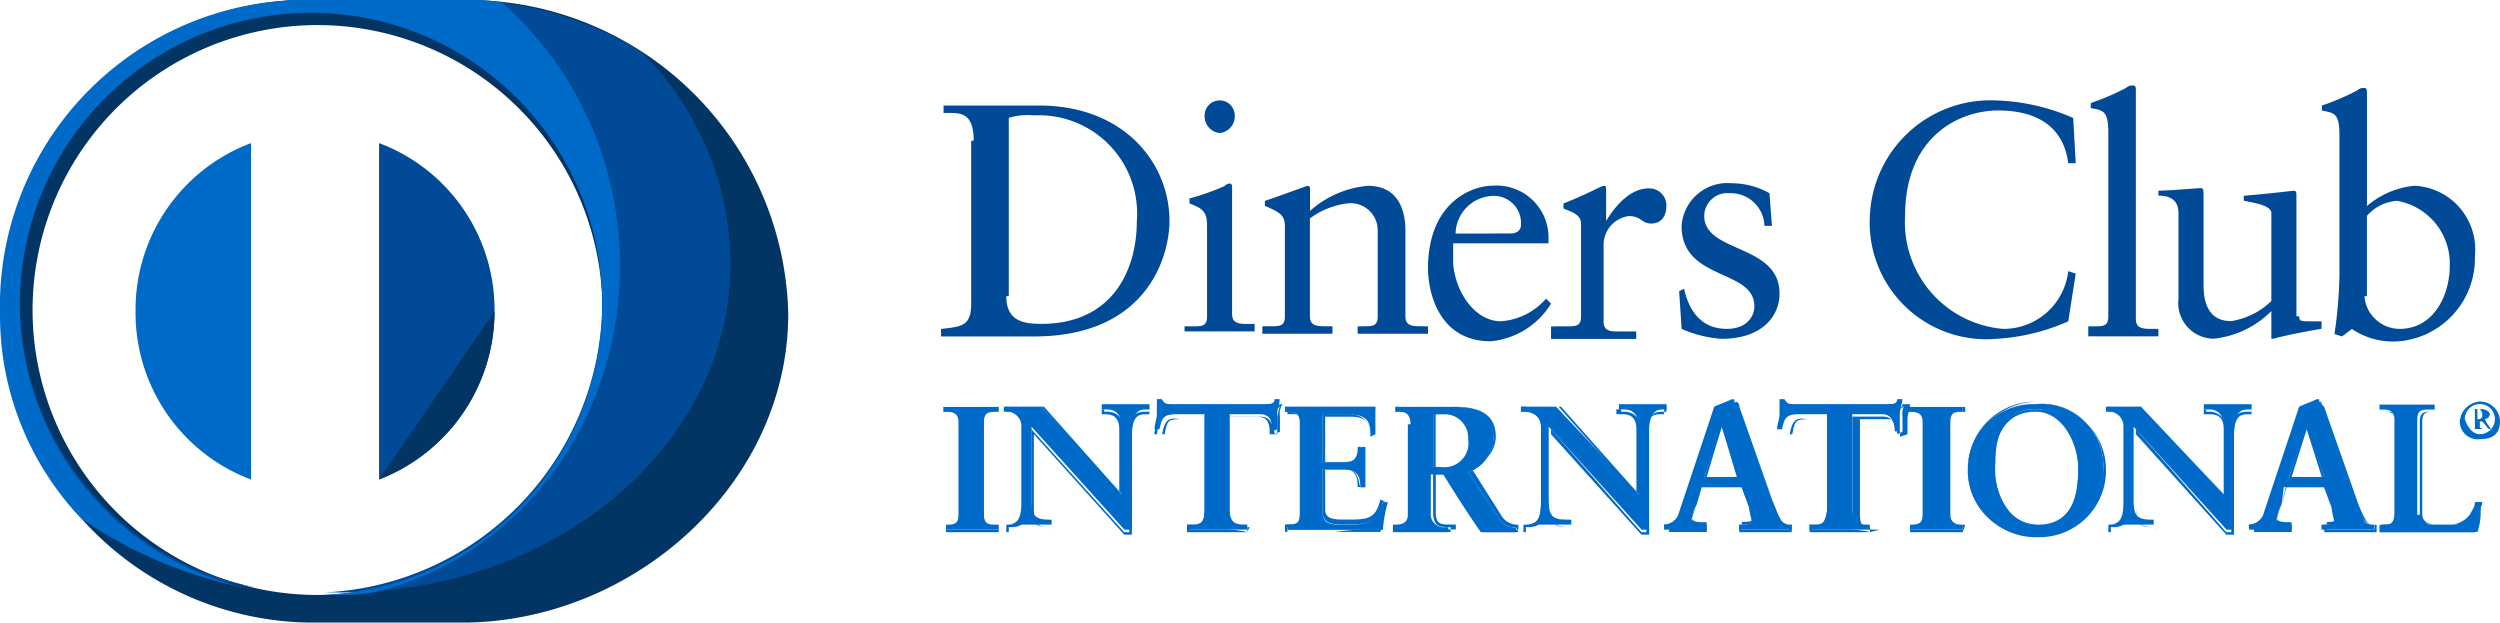 <svg xmlns="http://www.w3.org/2000/svg" width="100.459" height="25.017" viewBox="0 0 100.459 25.017">
  <g id="Group_56492" data-name="Group 56492" transform="translate(-17.971 -76.8)">
    <path id="Path_92273" data-name="Path 92273" d="M165.6,129.159a7.148,7.148,0,0,0,4.64,6.759V122.4A7.148,7.148,0,0,0,165.6,129.159Z" transform="translate(-142.182 -39.85)" fill="#006ac9"/>
    <path id="Path_92274" data-name="Path 92274" d="M243.2,122.4v13.517a7.249,7.249,0,0,0,4.64-6.759A7.148,7.148,0,0,0,243.2,122.4Z" transform="translate(-209.997 -39.85)" fill="#004a97"/>
    <g id="Group_56489" data-name="Group 56489" transform="translate(18.071 76.8)">
      <path id="Path_92275" data-name="Path 92275" d="M243.2,182.759A7.249,7.249,0,0,0,247.84,176" transform="translate(-228.069 -163.491)" fill="#023563"/>
      <path id="Path_92276" data-name="Path 92276" d="M141.66,76.8H135.81A12.3,12.3,0,0,0,123.2,89.41a12.508,12.508,0,0,0,12.61,12.408h5.851c6.86,0,13.114-5.548,13.114-12.408A12.91,12.91,0,0,0,141.66,76.8Zm-5.851,23.908a11.45,11.45,0,1,1,11.5-11.4A11.539,11.539,0,0,1,135.81,100.708Z" transform="translate(-123.2 -76.8)" fill="#023563"/>
    </g>
    <g id="Group_56490" data-name="Group 56490" transform="translate(55.785 80.23)">
      <path id="Path_92277" data-name="Path 92277" d="M2.623,290.067c0,1.009.706,1.11,1.412,1.11,2.825,0,3.833-2.118,3.833-4.136A3.945,3.945,0,0,0,3.732,282.8a2.53,2.53,0,0,0-1.009.1v7.162Zm-1.311-6.254c0-1.21-.605-1.11-1.211-1.11v-.3H3.934c3.43,0,5.246,2.32,5.246,4.64,0,1.311-.807,4.64-5.447,4.64H0v-.3c.807-.1,1.211-.1,1.211-1.009v-6.557Z" transform="translate(0 -281.593)" fill="#004a97"/>
      <path id="Path_92278" data-name="Path 92278" d="M79.012,282.111a.675.675,0,0,1-.605-.706.605.605,0,0,1,1.211,0,.675.675,0,0,1-.605.706M77.6,289.879h.3c.4,0,.605,0,.605-.4v-3.632c0-.605-.2-.706-.706-.908v-.2a9.406,9.406,0,0,0,1.412-.5.312.312,0,0,1,.2-.1c.1,0,.1.1.1.2v5.044c0,.4.3.4.706.4h.2v.3H77.6S77.6,289.879,77.6,289.879Z" transform="translate(-67.815 -280.195)" fill="#004a97"/>
      <path id="Path_92279" data-name="Path 92279" d="M103.308,309.715c0-.5-.1-.605-.807-.908v-.2c.605-.2,1.11-.4,1.715-.605a.1.1,0,0,1,.1.1v.908a4.031,4.031,0,0,1,2.32-1.009c1.11,0,1.513.807,1.513,1.816v3.43c0,.4.3.4.706.4h.2v.3h-2.825v-.3h.2c.4,0,.605,0,.605-.4v-3.43a1.088,1.088,0,0,0-1.211-1.11,3.2,3.2,0,0,0-1.513.605v3.934c0,.4.3.4.706.4h.2v.3H102.4v-.3h.3c.4,0,.605,0,.605-.4v-3.531Z" transform="translate(-89.488 -303.965)" fill="#004a97"/>
      <path id="Path_92280" data-name="Path 92280" d="M158.529,309.917c.3,0,.4-.2.4-.3a1.088,1.088,0,0,0-1.11-1.21,1.549,1.549,0,0,0-1.513,1.513Zm-2.32.4v.807c.1,1.211.908,2.32,1.917,2.32a2.639,2.639,0,0,0,1.816-.908l.2.2a3.192,3.192,0,0,1-2.421,1.513c-2.118,0-2.522-2.018-2.522-2.925,0-2.623,1.715-3.329,2.623-3.329a2.088,2.088,0,0,1,2.219,2.118v.2h-3.833Z" transform="translate(-135.63 -303.965)" fill="#004a97"/>
      <path id="Path_92281" data-name="Path 92281" d="M194.6,313.649h.4c.4,0,.605,0,.605-.4v-3.732c0-.4-.5-.5-.706-.605v-.2c1.009-.4,1.513-.706,1.614-.706s.1,0,.1.2v1.21h0c.3-.5.908-1.311,1.715-1.311a.685.685,0,0,1,.706.706c0,.4-.2.706-.605.706s-.4-.3-.908-.3a1.168,1.168,0,0,0-1.009,1.11v3.127c0,.4.3.4.605.4h.706v.3H194.4v-.5Z" transform="translate(-169.887 -303.965)" fill="#004a97"/>
      <path id="Path_92282" data-name="Path 92282" d="M235.4,311.437c.2.908.706,1.614,1.715,1.614.807,0,1.11-.5,1.11-.908,0-1.513-2.925-1.009-2.925-3.228a1.846,1.846,0,0,1,2.018-1.715,3.1,3.1,0,0,1,1.513.4l.1,1.311h-.3a1.356,1.356,0,0,0-1.412-1.311.927.927,0,0,0-1.009.908c0,1.513,3.026,1.11,3.026,3.127,0,.908-.706,1.816-2.32,1.816a4.748,4.748,0,0,1-1.614-.4l-.1-1.513Z" transform="translate(-205.542 -303.266)" fill="#004a97"/>
      <path id="Path_92283" data-name="Path 92283" d="M304.272,283.322h-.3c-.2-1.513-1.311-2.118-2.825-2.118s-3.732,1.009-3.732,4.237a4.3,4.3,0,0,0,3.934,4.539,2.615,2.615,0,0,0,2.623-2.32l.3.1-.3,1.917a8.31,8.31,0,0,1-2.925.706A4.687,4.687,0,0,1,296,285.44a4.85,4.85,0,0,1,5.044-4.64,8.318,8.318,0,0,1,3.127.706Z" transform="translate(-258.676 -280.195)" fill="#004a97"/>
      <path id="Path_92284" data-name="Path 92284" d="M365.6,285.684h.2c.4,0,.605,0,.605-.4v-7.364c0-.908-.2-.908-.706-1.009v-.2a9.832,9.832,0,0,0,1.412-.605.371.371,0,0,1,.3-.1c.1,0,.1.1.1.2v9.18c0,.4.3.4.706.4h.2v.3H365.6v-.4Z" transform="translate(-319.499 -276)" fill="#004a97"/>
      <path id="Path_92285" data-name="Path 92285" d="M393.649,313.945c0,.2.1.2.4.2h.5v.3c-.605.1-1.614.3-1.917.4h-.1v-1.11a3.842,3.842,0,0,1-2.32,1.11,1.438,1.438,0,0,1-1.412-1.614v-3.43c0-.3-.1-.706-.807-.706v-.2c.5,0,1.513-.1,1.715-.1.1,0,.1.1.1.4v3.43c0,.4,0,1.513,1.11,1.513a2.993,2.993,0,0,0,1.614-.807v-3.531c0-.3-.605-.4-1.11-.5v-.2c1.211-.1,1.917-.2,2.018-.2s.1.1.1.2v4.842Z" transform="translate(-339.075 -304.664)" fill="#004a97"/>
      <path id="Path_92286" data-name="Path 92286" d="M441.715,285.173a1.424,1.424,0,0,0,1.412,1.311c1.412,0,2.017-1.412,2.017-2.522a2.561,2.561,0,0,0-2.118-2.623,1.759,1.759,0,0,0-1.211.605v3.228Zm0-3.531a3.4,3.4,0,0,1,2.018-.908,2.561,2.561,0,0,1,2.421,2.825,3.344,3.344,0,0,1-3.127,3.43,2.977,2.977,0,0,1-1.816-.5l-.4.3-.3-.1a18.011,18.011,0,0,0,.2-2.32v-5.649c0-.908-.2-.908-.706-1.009v-.2a9.837,9.837,0,0,0,1.412-.605.371.371,0,0,1,.3-.1c.1,0,.1.1.1.2v4.64Z" transform="translate(-384.518 -276.699)" fill="#004a97"/>
    </g>
    <g id="Group_56491" data-name="Group 56491" transform="translate(55.886 92.839)">
      <path id="Path_92287" data-name="Path 92287" d="M.8,383.141H.9c.3,0,.5,0,.5-.4v-3.732c0-.4-.3-.4-.5-.4H.8v-.2H3.019v.2h-.1c-.3,0-.5,0-.5.4v3.732c0,.4.2.4.5.4h.1v.2H.9v-.2Z" transform="translate(-0.8 -378.097)" fill="#006ac9"/>
      <path id="Path_92288" data-name="Path 92288" d="M3.019,383.343v-.2h-.1c-.3,0-.605,0-.605-.4v-3.732c0-.4.3-.4.605-.4h.1v-.2H.9v.2H1c.3,0,.605,0,.605.4v3.732c0,.4-.3.4-.605.4H.9v.2H3.019m0,.1H.9v-.3H1c.3,0,.5,0,.5-.4v-3.732c0-.4-.2-.4-.5-.4H.8v-.2H3.019v.2h-.1c-.3,0-.5,0-.5.4v3.732c0,.4.2.4.5.4h.1v.3Z" transform="translate(-0.8 -378.097)" fill="#006ac9"/>
      <path id="Path_92289" data-name="Path 92289" d="M24.741,381.232h0v-2.724c0-.605-.4-.706-.605-.706h-.2v-.2h1.917v.2h-.1c-.3,0-.605.1-.605.908v3.934h-.3l-3.732-4.136v2.925c0,.605.1.807.706.807h.1v.2H20.1c.5,0,.605-.3.605-.908v-3.026a.581.581,0,0,0-.605-.605h0v-.2h1.412Z" transform="translate(-17.579 -377.398)" fill="#006ac9"/>
      <path id="Path_92290" data-name="Path 92290" d="M24.741,381.931Zm0,0Zm.1,1.513h.2V379.51c0-.908.4-.908.706-.908h.1v-.2H24.035v.2h.1a.671.671,0,0,1,.706.706v2.724h0L21.614,378.4H20.2v.2h.1a.758.758,0,0,1,.706.706v3.026c0,.605-.2.908-.706.908h-.1v.2h1.816v-.2h-.2c-.605,0-.706-.2-.706-.908v-3.026Zm.3.1h-.3l-3.632-4.035v2.925c0,.605.1.807.605.807h.2v.2H20.1v-.3h.1c.5,0,.605-.3.605-.908v-3.026a.581.581,0,0,0-.605-.605H20v-.2h1.513l3.127,3.531v-2.623c0-.605-.4-.605-.605-.605h-.1v-.2h1.917v.2h-.1c-.3,0-.605,0-.605.908v3.934Z" transform="translate(-17.579 -378.097)" fill="#006ac9"/>
      <path id="Path_92291" data-name="Path 92291" d="M68.908,376.605c-.5,0-.605.1-.706.605H68c0-.2.1-.4.1-.605V376h.2c.1.2.2.2.4.2h3.732c.2,0,.4,0,.4-.2h.2c0,.2-.1.4-.1.605v.605l-.2.1c0-.3,0-.706-.5-.706H71.026v3.833c0,.5.2.605.605.605h.1v.2H69.311v-.2h.1c.4,0,.605,0,.605-.605v-3.833Z" transform="translate(-59.526 -376)" fill="#006ac9"/>
      <path id="Path_92292" data-name="Path 92292" d="M71.732,382.745H69.311v-.3h.1c.4,0,.605,0,.605-.605V378h.1v3.833c0,.605-.2.605-.605.605h-.1v.2h1.211a4.137,4.137,0,0,1,1.11.1v-.2h-.1a.531.531,0,0,1-.605-.605V378.1h1.211c.5,0,.5.4.605.706l.2-.1V378.1a.756.756,0,0,1,.1-.5h-.1c0,.2-.2.2-.4.2H68.908c-.2,0-.4,0-.4-.2h-.3v.605c0,.2-.1.4-.1.605h.2c.1-.5.2-.706.706-.605h0c-.5,0-.5.1-.605.605H68c0-.2.1-.4.1-.605V377.6h.2c0,.2.2.2.4.2h3.732c.2,0,.3,0,.4-.2h.2c0,.2-.1.4-.1.605v.605h-.3c0-.3,0-.706-.5-.706h-1.11v3.833c0,.5.2.605.605.605h.2l-.1.2Z" transform="translate(-59.526 -377.398)" fill="#006ac9"/>
      <path id="Path_92293" data-name="Path 92293" d="M109.6,383.141h.1c.3,0,.5,0,.5-.4v-3.732c0-.4-.3-.4-.5-.4h-.1v-.2h3.632v1.11h-.2c0-.5-.1-.807-.908-.807h-1.009v1.917h.908c.4,0,.5-.2.605-.605h.2v1.614h-.2c0-.4-.1-.706-.605-.706h-.908v1.715c0,.5.4.5.908.5.908,0,1.211-.1,1.513-.908h.2a5.205,5.205,0,0,0-.2,1.11H109.7v-.2Z" transform="translate(-95.881 -378.097)" fill="#006ac9"/>
      <path id="Path_92294" data-name="Path 92294" d="M113.433,383.343c.1-.4.1-.706.2-1.11h-.1c-.2.807-.605.908-1.513.908-.4,0-.908,0-.908-.5v-1.715h.908c.5,0,.5.3.605.706h.2v-1.614h-.2a.535.535,0,0,1-.605.605h-.908V378.7h1.009c.706,0,.908.4.908.807h.2V378.5H109.7v.2h.1c.3,0,.605,0,.605.4v3.732c0,.4-.3.4-.605.4h-.1v.2h1.917a10.969,10.969,0,0,1,1.816-.1m0,.1H109.6v-.3h.1c.3,0,.5,0,.5-.4v-3.732c0-.3-.2-.4-.5-.4h-.1v-.2h3.632v1.11h0l-.2.1h0c0-.5-.1-.807-.807-.807h-1.009v1.816h.807c.4,0,.5-.2.5-.605h.2v1.614h-.2c0-.4-.1-.706-.5-.706h-.807v1.614c0,.4.4.4.807.4.908,0,1.211,0,1.412-.807h0l.2.1h0a5.063,5.063,0,0,1-.2,1.211Z" transform="translate(-95.881 -378.097)" fill="#006ac9"/>
      <path id="Path_92295" data-name="Path 92295" d="M145.614,380.821h.3a.967.967,0,0,0,1.11-1.11.953.953,0,0,0-1.009-1.009h-.4Zm-.908-1.715c0-.5-.3-.5-.5-.5h-.1v-.2h2.219c.908,0,1.715.2,1.715,1.311a1.494,1.494,0,0,1-1.009,1.311l1.211,1.816a.675.675,0,0,0,.706.4v.2h-1.412c-.5-.706-1.009-1.513-1.513-2.32h-.5v1.513a.531.531,0,0,0,.605.605h.1v.2H144v-.3h.1c.3,0,.5-.1.5-.4v-3.632Z" transform="translate(-125.943 -378.097)" fill="#006ac9"/>
      <path id="Path_92296" data-name="Path 92296" d="M146.717,380.821c.706,0,1.11-.2,1.11-1.11a.953.953,0,0,0-1.009-1.009h-.4v2.118Zm-.4,0h0V378.6h.4a1.058,1.058,0,0,1,1.11,1.11c0,.908-.4,1.11-1.11,1.11Zm0,.2h.5a18.346,18.346,0,0,0,1.513,2.32h1.412v-.2a.762.762,0,0,1-.706-.4l-1.211-1.917h0a1.279,1.279,0,0,0,1.009-1.211c0-1.009-.807-1.211-1.715-1.211H144.9v.2h.1c.2,0,.5,0,.5.605v3.632c0,.3-.3.4-.5.4h-.2v.2h2.219v-.2h-.1c-.3,0-.605,0-.605-.605v-1.614Zm3.43,2.421h-1.412c-.5-.706-1.009-1.513-1.513-2.32h-.4v1.513c0,.5.2.5.605.5h.2v.2H145v-.2h.1c.3,0,.5-.1.5-.4v-3.632c0-.5-.3-.5-.5-.5h-.3v-.2h2.219c.908,0,1.715.3,1.715,1.311a1.494,1.494,0,0,1-1.009,1.311l1.211,1.816a.675.675,0,0,0,.706.4h0l.1.2Z" transform="translate(-126.642 -378.097)" fill="#006ac9"/>
      <path id="Path_92297" data-name="Path 92297" d="M189.541,381.232h0v-2.724c0-.605-.4-.706-.605-.706h-.2v-.2h1.917v.2h-.1c-.3,0-.605.1-.605.908v3.934h-.3l-3.732-4.136v2.925c0,.605.1.807.706.807h.2v.2H185c.5,0,.605-.3.605-.908v-3.026c0-.4-.3-.605-.706-.605h-.1v-.2h1.412Z" transform="translate(-161.598 -377.398)" fill="#006ac9"/>
      <path id="Path_92298" data-name="Path 92298" d="M189.541,381.931Zm0,0Zm.1,1.513h.2V379.51c0-.908.4-.908.706-.908h.1v-.2h-1.816v.2h.1a.671.671,0,0,1,.706.706v2.724h0l-3.228-3.632H185v.2h.1a.758.758,0,0,1,.706.706v3.026c0,.605-.2.908-.706.908H185v.2h1.816v-.2h-.1c-.605,0-.706-.2-.706-.908v-3.026Zm.3.1h-.3l-3.632-4.035v2.925c0,.605.1.807.605.807h.2v.2H184.9v-.3h.1c.5,0,.605-.3.605-.908v-3.026A.581.581,0,0,0,185,378.6h-.2v-.2h1.513l3.127,3.531v-2.623c0-.605-.4-.605-.605-.605h-.2v-.2h1.917v.2h-.1c-.3,0-.605,0-.605.908v3.228a1.5,1.5,0,0,1,.1.706Z" transform="translate(-161.598 -378.097)" fill="#006ac9"/>
      <path id="Path_92299" data-name="Path 92299" d="M232.72,377.11h0l-.706,2.018h1.311Zm-1.009,3.127a1.434,1.434,0,0,0-.2.605c0,.2.3.2.5.2h.1v.2H230.4v-.2h0a.639.639,0,0,0,.605-.5l1.11-3.329.3-.908c.2-.1.5-.2.706-.3h.1c0,.1,0,.1.1.2l1.412,3.833c.1.2.2.5.3.706a.466.466,0,0,0,.5.3h0v.2h-2.118v-.2h.1c.2,0,.4,0,.4-.2a4.37,4.37,0,0,1-.1-.5l-.3-.807h-1.614Z" transform="translate(-201.448 -376)" fill="#006ac9"/>
      <path id="Path_92300" data-name="Path 92300" d="M232.72,377.809Zm-.605,2.018h1.311l-.706-2.018Zm-.1,0,.706-2.118h0l.706,2.118Zm1.412,2.118h2.018v-.2h0a.555.555,0,0,1-.5-.3,1.176,1.176,0,0,1-.2-.706L233.426,377c0-.1,0-.1-.1-.2h0a3.354,3.354,0,0,1-.605.3,3.207,3.207,0,0,1-.3.908l-1.11,3.329a.759.759,0,0,1-.706.5h0v.2h1.513v-.2h0c-.2,0-.605,0-.605-.3a3.969,3.969,0,0,1,.2-.605h0l.2-.807h1.715l.3.807a1.1,1.1,0,0,1,.1.5c0,.2-.3.2-.5.2h0v.3Zm2.118.1h-2.118v-.3h.1c.2,0,.4,0,.4-.2a4.368,4.368,0,0,1-.1-.5l-.3-.807h-1.614l-.2.706a1.7,1.7,0,0,0-.2.5c0,.2.3.2.5.2h.1v.2H230.4v-.1h0a.681.681,0,0,0,.605-.4l1.11-3.329.3-.908a3.354,3.354,0,0,0,.605-.3h.2c0,.1,0,.1.1.2l1.412,3.732a4.921,4.921,0,0,0,.3.706c.1.2.2.3.4.3h.1v.3Z" transform="translate(-201.449 -376.699)" fill="#006ac9"/>
      <path id="Path_92301" data-name="Path 92301" d="M267.308,376.605c-.5,0-.605.1-.706.605h-.2c0-.2.1-.4.1-.605V376h.2c.1.2.2.2.4.2h3.732c.2,0,.4,0,.4-.2h.2c0,.2-.1.4-.1.605v.605l-.2.1c0-.3-.1-.706-.5-.706h-1.211v3.833c0,.5.2.605.605.605h.1v.2h-2.421v-.2h.1c.4,0,.605,0,.605-.605v-3.833Z" transform="translate(-232.909 -376)" fill="#006ac9"/>
      <path id="Path_92302" data-name="Path 92302" d="M272.23,382.745h-2.421v-.3h.1c.4,0,.5,0,.605-.605V378h.1v3.833c0,.605-.2.605-.605.605h-.1v.2h1.211a4.137,4.137,0,0,1,1.11.1v-.2h-.1a.531.531,0,0,1-.605-.605V378.1h1.21c.5,0,.5.4.605.706l.2-.1V378.1a.756.756,0,0,1,.1-.5h-.1c0,.2-.2.2-.4.2h-3.732c-.2,0-.3,0-.4-.2h-.1v.605c0,.2-.1.4-.1.605h.2c.1-.5.2-.706.706-.605h0c-.5,0-.5.1-.605.605h-.3c0-.2.1-.4.1-.605V377.6h.2c0,.2.2.2.4.2h3.732c.2,0,.3,0,.4-.2h.2c0,.2-.1.4-.1.605v.605h0l-.3.1h0c0-.3,0-.706-.5-.706h-1.11v3.833c0,.5.2.605.605.605h.2l-.4.1Z" transform="translate(-235.006 -377.398)" fill="#006ac9"/>
      <path id="Path_92303" data-name="Path 92303" d="M308,383.141h0c.4,0,.605,0,.605-.4v-3.732c0-.4-.3-.4-.5-.4H308v-.2h2.219v.2h-.1c-.3,0-.5,0-.5.4v3.732c0,.4.3.4.5.4h.1v.2H308.1v-.2Z" transform="translate(-269.263 -378.097)" fill="#006ac9"/>
      <path id="Path_92304" data-name="Path 92304" d="M310.918,383.343v-.2h-.1c-.3,0-.605,0-.605-.4v-3.732c0-.4.3-.4.605-.4h.1v-.2H308.8v.2h.1c.3,0,.605,0,.605.4v3.732c0,.4-.3.4-.605.4h-.1v.2h2.118m0,.1H308.8v-.3h.1c.3,0,.5,0,.5-.4v-3.732c0-.3-.2-.4-.5-.4h-.1v-.2h2.219v.2h-.1c-.3,0-.5,0-.5.4v3.732c0,.3.2.4.5.4h.1l-.1.3Z" transform="translate(-269.963 -378.097)" fill="#006ac9"/>
      <path id="Path_92305" data-name="Path 92305" d="M330.025,382.442c1.412,0,1.614-1.211,1.614-2.32,0-1.009-.605-2.32-1.715-2.32-1.311,0-1.614,1.11-1.614,2.118-.1,1.311.5,2.522,1.715,2.522m-.1-4.842a2.491,2.491,0,0,1,2.724,2.522,2.651,2.651,0,0,1-2.724,2.724,2.569,2.569,0,0,1-2.724-2.623,2.629,2.629,0,0,1,2.724-2.623" transform="translate(-286.042 -377.398)" fill="#006ac9"/>
      <path id="Path_92306" data-name="Path 92306" d="M328.209,379.221c0-1.009.4-2.118,1.715-2.118,1.211,0,1.816,1.311,1.816,2.32s-.2,2.32-1.715,2.32h0c1.412,0,1.614-1.211,1.614-2.219s-.605-2.32-1.715-2.32c-1.311,0-1.614,1.11-1.715,2.018.1,1.311.605,2.522,1.816,2.522h0c-1.211.1-1.816-1.211-1.816-2.522m-1.009.3a2.712,2.712,0,0,1,2.724-2.724h0a2.851,2.851,0,0,0-2.724,2.724,2.607,2.607,0,0,0,2.724,2.522,2.651,2.651,0,0,0,2.724-2.724,2.472,2.472,0,0,0-2.724-2.421h0a2.637,2.637,0,0,1,2.825,2.522,2.677,2.677,0,0,1-2.724,2.825,2.736,2.736,0,0,1-2.825-2.724" transform="translate(-286.042 -376.699)" fill="#006ac9"/>
      <path id="Path_92307" data-name="Path 92307" d="M375.941,381.232h0v-2.724c0-.605-.4-.706-.605-.706h-.2v-.2h1.917v.2h-.1c-.3,0-.605.1-.605.908v3.934h-.3l-3.732-4.136v2.925c0,.605.1.807.706.807h.1v.2H371.3c.5,0,.605-.3.605-.908v-3.026a.581.581,0,0,0-.605-.605h-.1v-.2h1.412Z" transform="translate(-324.494 -377.398)" fill="#006ac9"/>
      <path id="Path_92308" data-name="Path 92308" d="M376.64,381.931Zm0,0Zm.1,1.513h.2V379.51c0-.908.4-.908.706-.908h.1v-.2h-1.816v.2h.1a.671.671,0,0,1,.706.706v2.724h0l-3.228-3.632H372.1v.2h.1a.758.758,0,0,1,.706.706v3.026c0,.605-.2.908-.706.908h-.1v.2h1.816v-.2h-.1c-.605,0-.706-.2-.706-.908v-3.026Zm.3.1h-.3l-3.632-4.035v2.925c0,.605.1.807.605.807h.2v.2H372v-.3h.1c.5,0,.605-.3.605-.908v-3.026a.581.581,0,0,0-.605-.605H372v-.2h1.513l3.127,3.531v-2.623c0-.605-.4-.605-.605-.605h-.2v-.2h1.917v.2h-.1c-.3,0-.605,0-.605.908v3.934Z" transform="translate(-325.193 -378.097)" fill="#006ac9"/>
      <path id="Path_92309" data-name="Path 92309" d="M419.12,377.11h0l-.706,2.018h1.412Zm-1.009,3.127a1.434,1.434,0,0,0-.2.605c0,.2.3.2.5.2h.1v.2H416.8v-.2h0a.639.639,0,0,0,.605-.5l1.11-3.329.3-.908c.2-.1.5-.2.706-.3h.1c0,.1,0,.1.1.2l1.311,3.732c.1.2.2.5.3.706.1.4.3.4.5.4h0v.2h-2.118v-.2h.1c.2,0,.4,0,.4-.2a4.371,4.371,0,0,1-.1-.5l-.3-.807h-1.614Z" transform="translate(-364.344 -376)" fill="#006ac9"/>
      <path id="Path_92310" data-name="Path 92310" d="M419.12,377.809Zm-.605,2.018h1.211l-.605-1.917Zm-.1,0,.706-2.118h0l.706,2.118Zm1.412,2.118h2.018v-.2h0a.555.555,0,0,1-.5-.3c-.1-.2-.2-.5-.3-.706L419.725,377c0-.1,0-.1-.1-.2h0a3.355,3.355,0,0,1-.605.3,3.2,3.2,0,0,1-.3.908l-1.11,3.329a.745.745,0,0,1-.605.5h0v.2h1.513v-.2h0c-.2,0-.605,0-.605-.3a3.968,3.968,0,0,1,.2-.605h0l.2-.807h1.715l.3.807a1.1,1.1,0,0,1,.1.5c0,.2-.3.2-.5.2h0v.3Zm2.118.1h-2.118v-.3h.1c.2,0,.4,0,.4-.2a4.368,4.368,0,0,1-.1-.5l-.3-.807h-1.614l-.2.706a1.7,1.7,0,0,0-.2.5c0,.2.3.2.5.2h.1v.2H416.8v-.1h0a.681.681,0,0,0,.605-.4l1.11-3.329.3-.908c.2-.1.5-.2.706-.3h.2c0,.1,0,.1.1.2l1.311,3.732a4.919,4.919,0,0,0,.3.706c.1.2.2.3.4.3h.1v.3Z" transform="translate(-364.344 -376.699)" fill="#006ac9"/>
      <path id="Path_92311" data-name="Path 92311" d="M460.115,382.039a.369.369,0,0,0,.4.4h.908a.849.849,0,0,0,.706-.4,1.7,1.7,0,0,0,.2-.5h.2l-.3,1.21H458.4v-.3h.1c.3,0,.5,0,.5-.5v-3.732c0-.4-.3-.4-.5-.4h-.1v-.2h2.219v.2h-.2c-.3,0-.5,0-.5.4v3.833Z" transform="translate(-400.699 -377.398)" fill="#006ac9"/>
      <path id="Path_92312" data-name="Path 92312" d="M462.932,383.343c.1-.4.2-.807.3-1.11h-.1c0,.2-.1.3-.2.5a.849.849,0,0,1-.706.4h-.908c-.2,0-.5-.1-.5-.4v-3.732c0-.4.2-.4.5-.4h.1v-.2H459.2v.2h.1c.3,0,.605,0,.605.4v3.732c0,.5-.3.5-.605.5h-.1v.2h1.917a10.968,10.968,0,0,1,1.816-.1m.1.1H459.2v-.3h.1c.3,0,.5,0,.5-.4v-3.732c0-.3-.2-.4-.5-.4h-.1v-.2h2.219v.2h-.2c-.3,0-.5,0-.5.4v3.732c0,.3.2.3.4.4h.908a1.021,1.021,0,0,0,.706-.4c.1-.2.2-.3.2-.5h.2a2.483,2.483,0,0,1-.1,1.211Z" transform="translate(-401.398 -378.097)" fill="#006ac9"/>
      <path id="Path_92313" data-name="Path 92313" d="M484.706,377.506h0c.2,0,.2-.1.2-.2a.352.352,0,0,0-.1-.2h-.1v.4Zm-.2.4h0c.1,0,.1,0,.1-.1V377.2c0-.1,0-.1-.1-.1h.4c.1,0,.3.1.3.2a.217.217,0,0,1-.2.2l.1.2c.1.1.1.2.2.2h-.1c-.1,0-.1-.1-.3-.3h-.1v.2c0,.1,0,0,.1.1h-.4Zm.3.2a.605.605,0,1,0-.605-.605c.1.3.3.605.605.605m0-1.311a.8.8,0,0,1,.807.807c0,.5-.3.706-.807.706a.72.72,0,0,1-.807-.706.868.868,0,0,1,.807-.807" transform="translate(-423.071 -376.699)" fill="#006ac9"/>
    </g>
    <path id="Path_92314" data-name="Path 92314" d="M152.454,87.392a12.164,12.164,0,0,0-3.531-8.474A13.888,13.888,0,0,0,141.66,76.8H135.81A12.3,12.3,0,0,0,123.2,89.41a12.461,12.461,0,0,0,3.127,8.171,16.813,16.813,0,0,0,7.061,2.825,11.7,11.7,0,1,1,2.724.2h.5C145.292,100.708,152.454,94.756,152.454,87.392Z" transform="translate(-105.129)" fill="#004a97"/>
    <path id="Path_92315" data-name="Path 92315" d="M135.01,76.8A12.3,12.3,0,0,0,122.4,89.41a11.852,11.852,0,0,0,3.026,7.969l.3.3a17.789,17.789,0,0,0,6.96,2.825,11.7,11.7,0,1,1,2.724.2h.5a7.635,7.635,0,0,0,1.513-.1c6.658-1.614,10.895-8.373,9.684-15.535a14.027,14.027,0,0,0-4.539-8.171,7.636,7.636,0,0,0-1.513-.1Z" transform="translate(-104.429)" fill="#006ac9"/>
  </g>
</svg>
